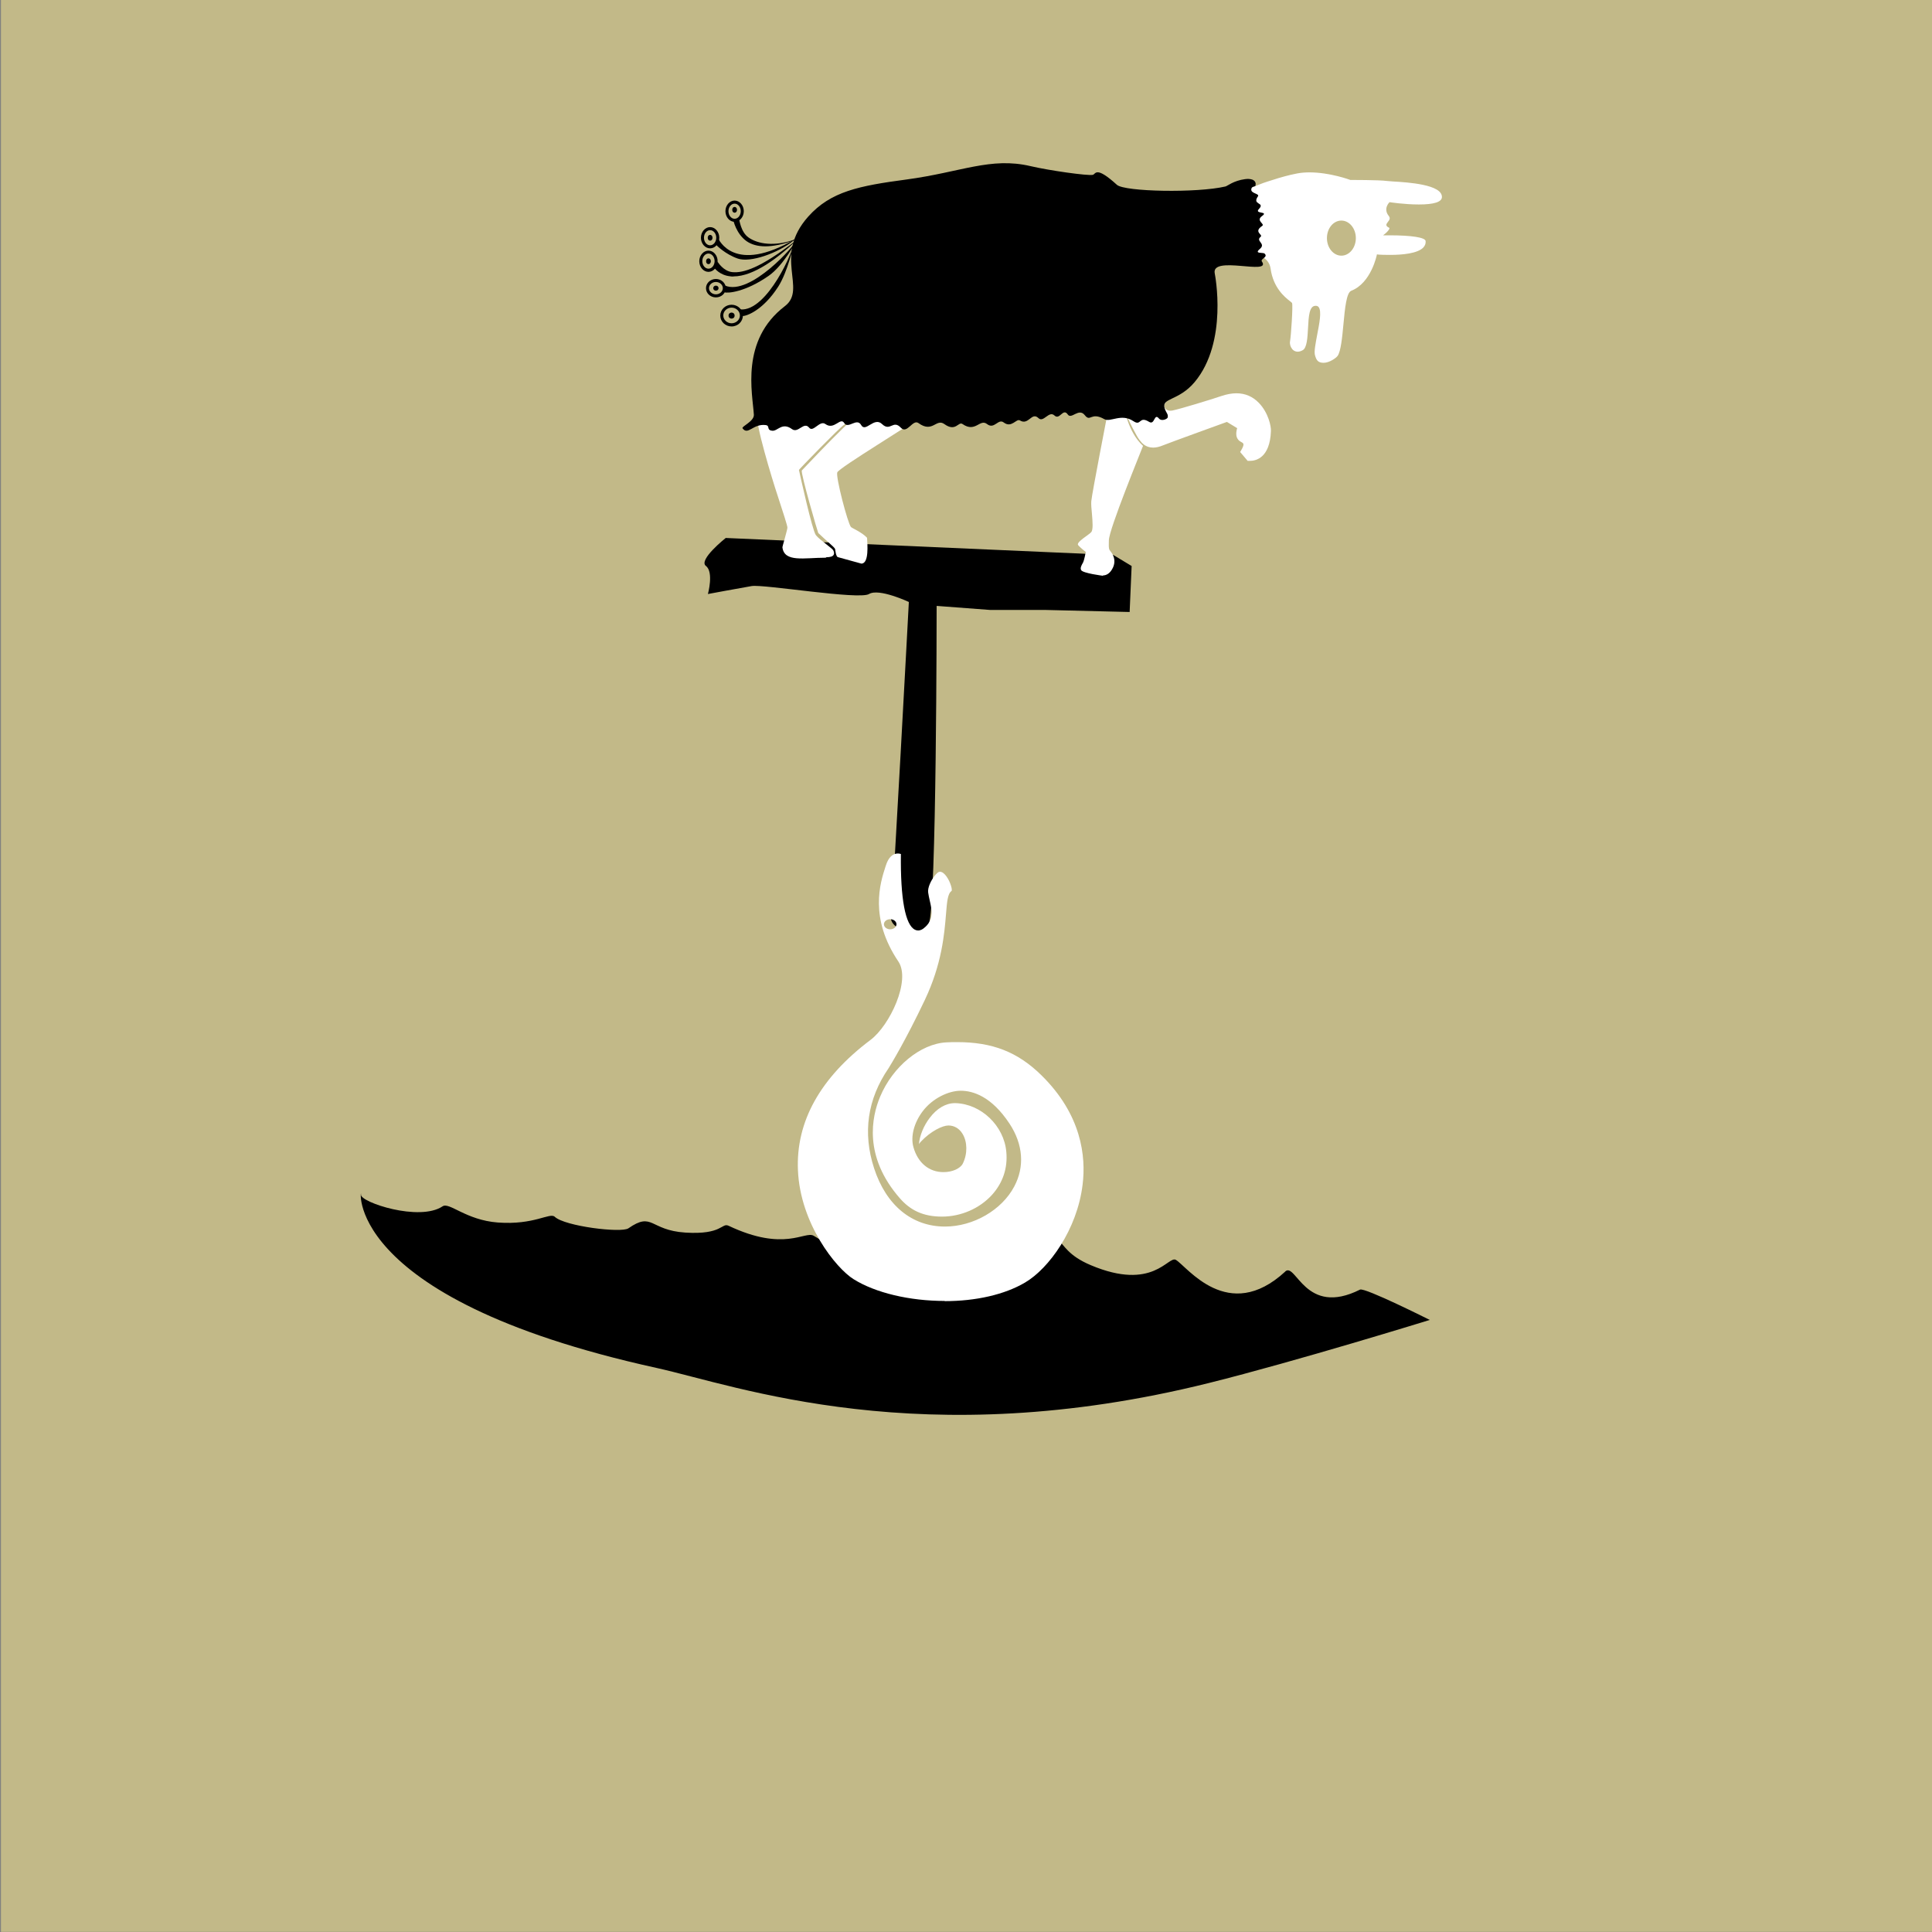 <svg xmlns="http://www.w3.org/2000/svg" id="Ebene_1" version="1.1" viewBox="0 0 600 600"><rect x="0" y="0" width="600" height="600" fill="#808080" stroke="none"/><defs><style> .st0 { fill: none; } .st1 { fill: #c2b988; } .st2 { fill: #fff; } </style></defs><rect class="st1" x=".3" y="-.62" width="600" height="600.57"></rect><g><path d="M399.13,394.91c-17.76,16.36-30.56-1.69-33.96-3.65-2.38-1.37-7.03,9.85-26.42,1.65-14.13-5.96-4.53-12.91-24.78-5.73-39.46,14.01-54.88.2-61.28-3.41-2.77-1.57-9.05,5.14-26.42-3.1-2.19-1.02-1.91,2.86-13.43,2.12-11.12-.71-10.11-6.59-17.68-1.33-2.19,1.53-19.75-.63-22.87-3.57-1.52-1.45-6.36,2.63-17.72,1.77-9.87-.75-15.07-6.44-17.13-5.02-7.22,4.83-25.53-1.29-25.33-3.61.35-4.43-8.51,31.71,91.8,53.8,24.9,5.49,82.27,26.92,171.54,4.67,27.24-6.79,68.58-19.58,68.58-19.58,0,0-20.22-10.16-21.66-9.42-17.1,8.59-19.91-8.71-23.26-5.61l.04.04Z"></path><path d="M225.37,167.07l120.41,5.3,5.66,3.41-.62,14.28-25.95-.63h-17.29l-16.7-1.26s0,93.83-2.46,98.81-12.37,1.88-11.75-2.47c.62-4.36,5.58-97.56,5.58-97.56,0,0-9.29-4.36-12.37-2.47-3.08,1.88-32.75-3.1-36.45-2.47-3.71.63-13.58,2.47-13.58,2.47,0,0,1.87-6.83-.62-8.71-2.46-1.88,6.17-8.71,6.17-8.71h0Z"></path><path class="st2" d="M260.32,173.05c-.78,0-.91-2.54-.98-2.57-.27-.63-2.49-2.32-5.22-4.95-.16-.2-5.42-18.32-5.12-19.41,6.28-6.63,20.05-21.14,23.4-21.81.2,0,.43-.04.66-.04,3.75,0,11.44,4.75,12.45,5.38-1.44,1.49-25.02,15.65-25.49,17.06-.51,1.45,3.22,15.68,4.23,16.93.31.39,3.35,1.58,5.02,3.37.1,1.88.69,8.02-1.77,8.02l-7.19-1.98Z"></path><g><path class="st2" d="M342.54,178.81s-6.28-.78-6.79-1.77c-.35-.67.12-1.49.59-2.32.35-.63.82-3.1.82-3.14l.16-.08-.12-.08c-.35-.27-1.56-1.22-2.34-2.08-.08-.12-.12-.2-.12-.35.08-.63,1.33-1.57,2.46-2.39.66-.51,1.33-.94,1.68-1.33.66-.75.43-3.26.23-5.73-.16-1.49-.27-2.94-.2-3.88.2-2.39,5.15-27.74,5.35-28.84,1.48-1.37,4.5-2.29,4.85-.4,1.55,8.36,5.41,11.6,5.87,12.04-.82,2.2-10.49,25.72-10.61,29.29-.08,2.75,0,2.86.59,3.57.2.24,2.13,2.53.43,5.42-.7,1.26-1.72,1.96-2.85,1.96h0v.12Z"></path><path class="st0" d="M349.37,124.69c-1.72,0-3.55.55-5.23,2.12,0,0-5.15,26.41-5.35,28.88s1.01,8.4,0,9.54-4.96,3.14-4.02,4.2c.78.86,1.95,1.77,2.34,2.08h0s.12.12.12.12c0,0-.04,0-.12-.08-.08.04-.2.35-.2,1.49,0,2.08-5.58,5.3,5.46,5.89h.16c2.93,0,4.45-4.59,3.24-6.51-1.25-1.96-1.44-.94-1.33-4.55s13.39-39.36,13.39-39.36c0,0-3.98-3.77-8.47-3.77h0v-.04Z"></path></g><g><path d="M220.53,77.13c-1.56,0-2.85-1.49-2.85-3.3s1.29-3.3,2.85-3.3,2.85,1.49,2.85,3.3-1.29,3.3-2.85,3.3ZM220.53,71.48c-1.05,0-1.91,1.06-1.91,2.35s.86,2.35,1.91,2.35,1.91-1.06,1.91-2.35-.86-2.35-1.91-2.35Z"></path><ellipse cx="220.53" cy="73.84" rx=".74" ry=".9"></ellipse></g><g><path d="M228.14,68.89c-1.56,0-2.85-1.49-2.85-3.3s1.29-3.3,2.85-3.3,2.85,1.49,2.85,3.3-1.29,3.3-2.85,3.3ZM228.14,63.24c-1.05,0-1.91,1.06-1.91,2.35s.86,2.35,1.91,2.35,1.91-1.06,1.91-2.35-.86-2.35-1.91-2.35Z"></path><ellipse cx="228.14" cy="65.16" rx=".74" ry=".9"></ellipse></g><g><path d="M220.02,84.43c-1.56,0-2.85-1.49-2.85-3.3s1.29-3.3,2.85-3.3,2.85,1.49,2.85,3.3-1.29,3.3-2.85,3.3ZM220.02,78.74c-1.05,0-1.91,1.06-1.91,2.35s.86,2.35,1.91,2.35,1.91-1.06,1.91-2.35-.86-2.35-1.91-2.35Z"></path><ellipse cx="220.02" cy="81.13" rx=".74" ry=".9"></ellipse></g><g><path d="M227.2,101.38c-1.95,0-3.51-1.53-3.51-3.37s1.56-3.37,3.51-3.37,3.51,1.53,3.51,3.37-1.56,3.37-3.51,3.37ZM227.2,95.54c-1.44,0-2.58,1.1-2.58,2.43s1.17,2.43,2.58,2.43,2.58-1.1,2.58-2.43-1.17-2.43-2.58-2.43Z"></path><ellipse cx="227.2" cy="98.01" rx=".94" ry=".94"></ellipse></g><g><path d="M222.33,92.36c-1.72,0-3.08-1.29-3.08-2.86s1.37-2.86,3.08-2.86,3.08,1.29,3.08,2.86-1.37,2.86-3.08,2.86ZM222.33,87.57c-1.17,0-2.15.86-2.15,1.92s.98,1.92,2.15,1.92,2.15-.86,2.15-1.92-.98-1.92-2.15-1.92Z"></path><ellipse cx="222.33" cy="89.49" rx=".82" ry=".78"></ellipse></g><path d="M237.66,76.5c-2.34,0-4.29-.55-5.82-1.61-3.24-2.32-4.14-6.51-4.14-6.71l1.44.24c.16,0,.27-.12.39-.24s.43,3.81,2.93,5.57c2.89,2.04,8.04,2.9,14.36.63l-.2.24c-3.43,1.26-6.44,1.88-8.98,1.88Z"></path><path d="M222.99,73.99l-.55,2.08c.04.08,2.81,2.9,6.71,4.24,3.9,1.33,12.41-1.65,17.41-5.69l.47-.43c-19.16,11.3-23.81.04-24.04-.2Z"></path><path d="M227.79,85.88c-.35,0-.74,0-1.09-.08-3.24-.35-4.8-2.55-4.88-2.63l1.05-1.88c.04.08,1.76,2.94,4.57,3.22,3.4.35,8.78-1.33,19.4-9.54l.27-.08c-5.39,5.1-13,10.95-19.32,10.95v.04Z"></path><path d="M224.94,90.75l.2-2.08c7.84,3.45,22.29-13.07,21.86-13.73l.43-.31s-4.06,7.77-8.66,10.99c-7.34,5.14-12.88,5.53-13.82,5.14h0Z"></path><path d="M230.64,98.13l-.78-2.04c8.55.82,16.94-19.31,16.31-19.78l.31-.43s-1.76,8.4-4.8,13.15c-4.84,7.53-10.03,9.18-11.01,9.1h-.04Z"></path><path class="st2" d="M256.36,173.2c-6.56,0-12.78,1.54-13.37-3.21-.08-.08,1.47-5.22,1.55-6.09.04-.59-1.41-4.94-3.04-9.97-1.76-5.26-7.14-23.07-6.17-24.57.55-.82,2.54-6.91,5.03-14.68,4.37-13.54,10.97-34.02,13.07-35,.7-.31,1.8-1.49,3.32-3.14,5.7-6.08,17.56-18.72,37.78-18.72s.39,0,.59,0c14.17.16,33.6,1.96,49.22,3.41,11.2,1.02,20.88,1.92,25.45,1.92s1.44,0,1.91-.08c7.03-.82,20.49-6.16,20.61-6.24.08,0,8.16-2.9,12.45-3.22.59-.04,1.21-.08,1.83-.08,6.48,0,12.68,2.32,12.76,2.35.12,0,9.13,0,11.24.31.35.04,1.01.08,1.95.16,4.64.27,15.46.94,15.26,4.91-.08,1.49-2.54,2.24-7.14,2.24s-9.05-.71-9.09-.71h-.04s-2.11,1.96-.23,4.28c.59.75.16,1.29-.27,1.84-.27.35-.55.71-.47,1.06.08.27.31.51.78.71.12.04.16.12.16.2.04.51-1.21,1.65-1.72,2l-.23.2h1.91c6.95,0,11.16.67,11.28,1.77.08.75-.16,1.37-.66,1.96-1.76,1.92-6.6,2.35-10.34,2.35s-4.06-.16-4.06-.16h-.08v.08c0,.08-1.76,8.83-7.96,11.22-1.48.59-1.95,5.34-2.42,10.36-.39,4.2-.82,8.52-1.83,9.89-.55.71-2.58,2.12-4.33,2.12s-2.26-.82-2.69-2.39c-.31-1.14.2-3.65.7-6.36.7-3.57,1.41-7.26.47-8.52-.2-.27-.47-.39-.78-.43h-.2c-1.99,0-2.15,3.37-2.34,6.95-.16,2.98-.35,6.12-1.64,6.83-.55.31-1.09.47-1.56.47-.86,0-1.41-.43-1.72-.82-.55-.67-.82-1.61-.66-2.43.31-1.81.94-11.18.62-11.85-.08-.16-.31-.31-.7-.63-1.56-1.22-5.15-4.12-5.97-10.09-.43-3.22-3.75-4.24-3.79-4.24h0l-13.7,1.88v.08c0,.31-.78,30.41-5,32.53s-10.58,12.05-10.66,12.17h0v.08s.2,1.65,1.99,1.65c.23,0,.51,0,.78-.08,2.46-.51,11.75-3.34,15.07-4.47,1.64-.55,3.24-.86,4.68-.86,2.77,0,5.11,1.02,7.03,3.02,2.93,3.06,3.79,7.26,3.71,8.71-.31,8.36-4.68,9.26-6.56,9.26s-.59,0-.7-.04l-2.3-2.71c.23-.39,1.21-1.92,1.01-2.51-.12-.31-.35-.43-.66-.59-.35-.2-.82-.43-1.21-1.1-.7-1.18-.12-3.1-.08-3.14v-.08l-3.16-1.92h-.04c-.2.08-17.8,6.44-19.79,7.26-1.13.47-2.15.71-3.08.71-2.42,0-3.59-1.53-4.14-2.24-.12-.12-.2-.24-.23-.31-.47-.47-3.63-6.28-4.64-9.5-.2-.63-2.54-1.41-20.41-1.41s-64.59,1.65-64.98,1.65h-.08v.12s-.23,4-1.6,4.67c-1.01.51-14.17,14.01-13.93,13.97.35,1.57,4.14,18.84,5.27,20.25.62.78,2.03,1.88,3.24,2.83.98.78,1.91,1.49,2.11,1.81.12.2.47.9.16,1.45-.27.51-1.05.75-2.22.75l-.27.16ZM416.58,68.5c-2.5,0-4.49,2.43-4.49,5.45s2.03,5.45,4.49,5.45,4.49-2.43,4.49-5.45-2.03-5.45-4.49-5.45Z"></path><path d="M389.96,56.96c-.31-1.73-2.97-1.37-3.28-1.33-3.59.47-5.54,2.16-6.09,2.28-8.86,2.08-31.3,1.65-33.72-.51-6.64-6.04-6.56-3.3-7.49-3.1-1.6.35-13.66-1.37-19.36-2.71-12.37-2.9-21.54,1.88-38.52,4.16-14.68,1.96-23.5,3.69-30.48,11.5-11.12,12.44-.23,22.45-7.26,27.82-13.93,10.63-10.03,27.19-9.64,33.71.12,2.12-3.94,3.65-3.51,4.24,1.68,2.28,3.24-1.45,7.1-1.02,1.6.16.16,1.57,2.15,1.77,1.64.16,3.04-2.75,6.09-.51,1.95,1.45,3.67-2.51,5.35-.43,1.25,1.57,3.28-2.43,5.03-1.14,2.77,2,4.64-2.28,5.85-.31,1.25,2,3.9-1.81,5.27.63s4.02-2.71,6.48-.31c2.58,2.47,3.4-1.49,5.85,1.14,1.95,2.08,3.67-2.75,5.46-1.45,4.41,3.22,5.46-1.53,8.04.31,3.59,2.59,4.33-.94,5.66,0,4.02,2.79,5.35-1.77,7.61,0s3.43-1.81,5.15-.51c2.46,1.88,3.94-1.29,5.03-.63,2.73,1.69,3.63-2.79,5.78-.71,1.56,1.53,3.24-2.43,4.96-.82,1.64,1.57,2.65-2.47,4.14-.31,1.13,1.65,3.4-2.16,5.27.2,1.8,2.32,1.87-1.14,6.09,1.26,1.87,1.06,5.27-1.92,9.05.63,2.46,1.65,1.64-1.77,4.84.2,1.83,1.14,1.52-2.9,3.08-1.02.78.94,2.54.16,2.69-.31.27-1.06-.43-1.33-.94-2.9-1.05-3.26,4.33-2.2,9.29-8.08,10.5-12.52,6.32-33.55,6.28-33.75-1.25-5.81,17.72.71,14.64-3.73-.59-.86,2.07-1.33.82-2.47-.47-.43-3.4.2-1.44-1.45,1.99-1.69-1.44-2.39.2-3.73.94-.75-2.38-1.45.51-3.41.94-.67-2.15-1.57,0-3.1,2.11-1.53-2.58-.51-1.01-2.16,2.03-2.16-2.26-1.14-.31-3.92.59-.86-2.22-.86-2.07-2.16.16-1.37,1.56-.43,1.33-1.65l.04-.16Z"></path><path class="st2" d="M293.4,404.02c-10.93,0-21.51-2.51-28.3-6.75-5.5-3.41-16.59-17.27-17.29-33.83-.66-15.11,6.91-28.73,22.56-40.5,5.93-4.47,12.57-18.44,8.63-24.33-9.13-13.58-5.66-24.37-3.98-29.55l.12-.35c.62-1.88,1.52-3.06,2.73-3.49.35-.12.7-.16,1.01-.16s.74.08.9.16c-.16,13.93,1.37,22.05,4.37,23.51.31.16.62.24.98.24.82,0,1.48-.47,1.72-.67,3.28-2.51,2.58-5.69,1.87-8.71-.2-.82-.35-1.65-.47-2.43-.2-1.49.86-3.69,1.99-5.14.59-.75,1.17-1.26,1.56-1.29h.12c1.44,0,2.89,2.55,3.43,4.36.31.98.27,1.53.16,1.61-1.21.82-1.41,3.34-1.72,7.18-.51,6.16-1.25,15.46-6.6,26.72-5.97,12.56-10.42,19.82-11.24,21.15-6.56,9.58-8.08,20.05-4.49,31.08,3.75,11.5,11.75,18.09,22.01,18.09h0c8.78,0,17.64-5.1,21.51-12.44,3.28-6.16,2.77-13.11-1.48-19.54-5.58-8.44-11.32-10.2-15.14-10.2s-8.82,2.39-11.83,6.4c-2.69,3.57-3.79,7.85-2.85,11.14,1.37,4.87,4.88,7.77,9.37,7.73,2.69,0,5.19-1.1,5.97-2.67,1.48-3.02,1.44-6.75-.12-9.26-1.01-1.65-2.58-2.55-4.37-2.55s-5.46,1.73-8.55,5.02c-.16.2-.35.39-.47.59,0,.04-.08.08-.12.16.2-2.59,1.48-5.73,3.36-8.16,2.22-2.94,5-4.55,7.77-4.55s.16,0,.23,0c7.96.24,15.07,7.02,15.77,15.15.47,5.02-1.09,9.61-4.45,13.34-3.86,4.24-9.64,6.75-15.53,6.75s-9.84-2-13.04-5.65c-11.44-13.03-8.78-25.39-6.17-31.59,3.9-9.34,12.53-16.44,20.53-16.87,1.17-.08,2.3-.08,3.36-.08,11.01,0,18.81,3.06,26.15,10.24,12.53,12.28,13.93,25.27,12.84,34.02-1.68,13.93-10.46,26.06-17.88,30.41-6.32,3.73-15.22,5.77-24.98,5.77h0l.04-.04ZM276.46,285.47c-1.09,0-1.95.71-1.95,1.57s.9,1.57,1.95,1.57,1.95-.71,1.95-1.57-.86-1.57-1.95-1.57Z"></path></g></svg>